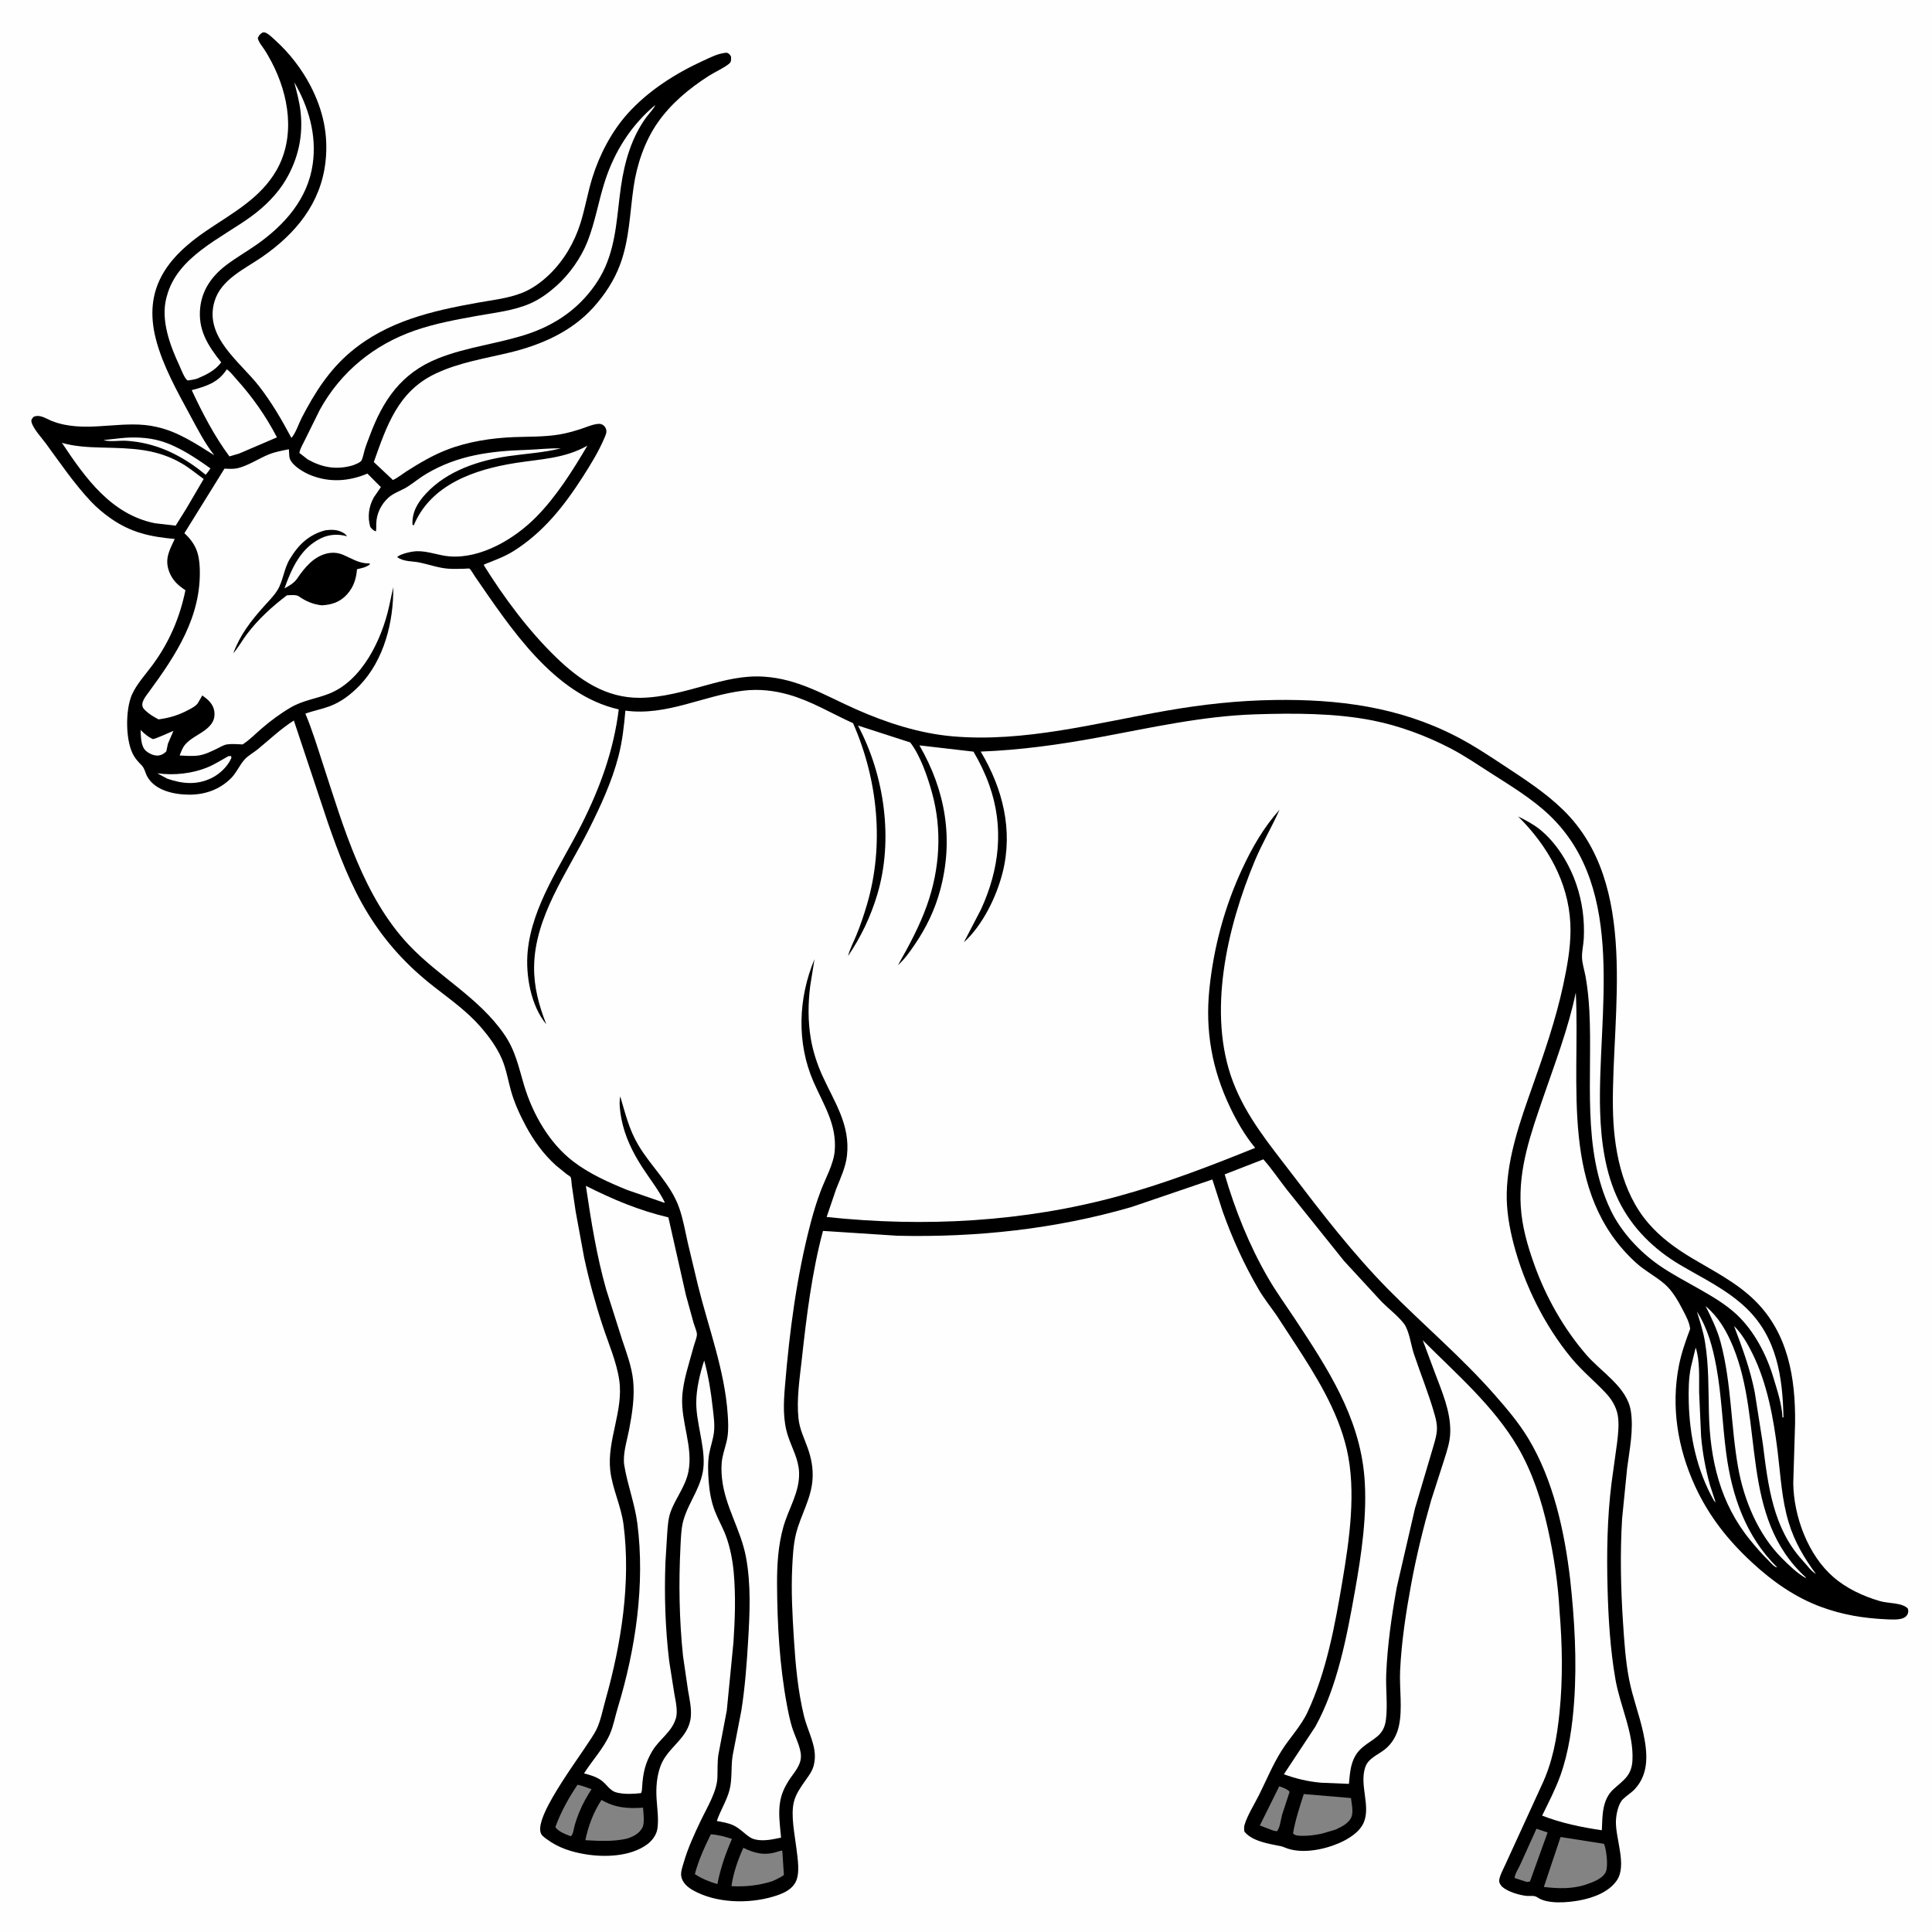 <svg version="1.1" xmlns="http://www.w3.org/2000/svg" style="display: block;" viewBox="0 0 2048 2048" width="1024" height="1024">
<path transform="translate(0,0)" fill="rgb(254,254,254)" d="M -0 -0 L 2048 0 L 2048 2048 L -0 2048 L -0 -0 z"/>
<path transform="translate(0,0)" fill="rgb(0,0,0)" d="M 278.203 34.5 C 279.746 34.329 279.991 34.087 281.362 34.627 C 285.11 36.106 289.125 40.299 292.115 42.995 C 306.927 56.345 320.292 73.728 329.408 91.482 C 342.476 116.935 348.249 142.9 345.044 171.5 C 340.101 215.609 313.371 247.779 277.78 272.432 C 259.266 285.256 234.465 296.008 227.419 319.361 C 215.988 357.25 254.6 383.479 274.846 409.682 C 288.149 426.899 298.715 445.028 308.887 464.181 C 313.285 459.576 316.711 448.953 319.843 442.898 C 333.543 416.411 348.945 392.085 372.085 372.747 C 410.987 340.239 458.079 329.533 506.673 320.819 C 522.028 318.066 538.93 316.245 553.427 310.459 C 564.256 306.137 573.998 299.04 582.355 290.975 C 597.738 276.129 608.863 257.044 615.275 236.705 C 620.255 220.907 622.921 204.518 627.802 188.714 C 635.296 164.453 648.097 139.717 665.085 120.73 C 686.98 96.259 715.847 77.911 745.508 64.327 C 753.472 60.679 761.612 56.352 770.5 55.873 C 773.217 57.042 773.336 57.47 774.95 60 C 774.935 63.275 775.552 65.424 772.714 67.685 C 766.615 72.543 758.142 76.108 751.477 80.365 C 730.702 93.634 711.171 109.817 697.027 130.191 C 683.352 149.89 675.065 174.537 671.644 198.162 C 667.633 225.864 667.252 253.588 657.404 280.24 C 651.079 297.358 641.001 312.597 628.802 326.089 C 605.652 351.691 573.568 365.648 540.598 373.635 C 513.804 380.126 486.672 384.181 461.503 396.155 C 421.88 415.004 409.938 451.26 396.232 489.801 L 415.374 507.735 C 415.708 508.061 415.909 508.72 416.375 508.714 C 418.334 508.691 428.479 501.195 430.711 499.772 C 444.451 491.011 458.363 482.74 473.611 476.816 C 495.946 468.139 521.105 464.279 545 463.353 C 561.206 462.725 577.042 463.234 593.135 460.534 C 600.947 459.224 608.396 457.081 615.926 454.659 C 621.034 453.016 631.934 448.081 637.239 449.598 C 639.624 450.28 641.462 452.21 642.313 454.5 C 643.64 458.067 642.029 461.188 640.632 464.45 C 634.465 478.846 626.47 491.84 618.063 505 C 598.246 536.019 576.013 564.306 544.346 584.186 C 534.8 590.179 523.709 594.16 513.252 598.299 L 513.006 599.39 C 534.518 633.737 559.96 668.121 589.065 696.412 C 614.2 720.845 642.289 740.108 678.677 739.723 C 702.027 739.476 725.417 732.767 747.804 726.599 C 768.25 720.966 787.981 715.924 809.408 717.265 C 846.585 719.592 874.479 737.254 907.462 751.883 C 939.574 766.126 974.484 777.433 1009.64 780.529 C 1085.7 787.227 1161.91 766.442 1236.21 753.419 C 1274.33 746.737 1312.09 742.583 1350.83 742.015 C 1418.29 741.027 1482.5 749.182 1543.24 780.409 C 1561.15 789.614 1577.98 800.779 1594.76 811.847 C 1616.58 826.229 1638.44 840.35 1657.2 858.721 C 1738.09 937.931 1708.34 1073.02 1709.75 1174.11 C 1710.35 1216.79 1718.59 1263.15 1747.24 1296.54 C 1760.31 1311.78 1776.5 1323.49 1793.65 1333.73 C 1816.57 1347.41 1840.88 1359.58 1860.14 1378.51 C 1895.59 1413.36 1903.38 1460.91 1902.87 1508.64 L 1900.93 1572.3 C 1901.4 1607.31 1916.42 1648.26 1943.36 1671.65 C 1957.54 1683.97 1975.05 1692.06 1992.96 1697.28 C 2001.8 1699.85 2015.9 1698.72 2022.26 1704.95 C 2022.87 1706.96 2023.08 1707.82 2022.54 1709.94 C 2021.95 1712.27 2020.16 1714.01 2018.02 1715.04 C 2013.07 1717.42 2004.2 1716.74 1998.91 1716.49 C 1975.22 1715.38 1953.2 1711.75 1930.85 1703.56 C 1902.73 1693.26 1878.83 1676.28 1857.03 1656.12 C 1831.51 1632.52 1811.2 1606.74 1796.68 1575.01 C 1778.35 1534.97 1771.21 1491.07 1779.72 1447.56 C 1782.35 1434.13 1786.86 1421.51 1791.62 1408.74 C 1790.97 1401.91 1787.18 1395.02 1784.07 1389 C 1778.97 1379.12 1772.88 1368.26 1764.37 1360.94 C 1754.97 1352.86 1743.8 1347.27 1734.5 1338.82 C 1652.65 1264.55 1675.24 1150.41 1670.42 1052.08 C 1662.57 1090.07 1648.11 1127.65 1635.52 1164.35 C 1622.66 1201.88 1609.66 1238.27 1612.05 1278.59 C 1613.31 1299.89 1619.21 1320.39 1626.35 1340.36 C 1638.76 1375.06 1657.61 1408.48 1681.79 1436.37 C 1697.51 1454.51 1724.65 1470.35 1728.7 1495.5 C 1731.89 1515.26 1727.35 1536.79 1724.82 1556.44 L 1719.49 1609.91 C 1717.29 1646.19 1718.06 1683.09 1720.42 1719.34 C 1721.75 1739.6 1723.08 1760.48 1726.96 1780.44 C 1730.66 1799.45 1737.81 1817.76 1741.9 1836.8 C 1746.31 1857.39 1748.54 1879.55 1733.14 1896.33 C 1729.35 1900.45 1724.32 1903.33 1720.36 1907.26 C 1715.24 1912.35 1713.06 1923.95 1712.93 1930.99 C 1712.6 1949.54 1724.82 1977.41 1713.9 1993.34 C 1705.33 2005.85 1688.48 2011.91 1674.13 2014.54 C 1661.88 2016.78 1640.44 2018.76 1629.75 2011.32 C 1626.33 2008.94 1622.53 2010.08 1618.5 2009.74 C 1610.77 2009.08 1598.45 2005.3 1592.69 2000.32 C 1591.16 1998.99 1589.47 1996.57 1589.22 1994.5 C 1588.67 1989.88 1594.28 1980 1596.14 1975.61 L 1633.97 1893.02 C 1645.93 1867.82 1650.43 1842.41 1653.2 1814.84 C 1656.74 1779.61 1656.15 1743.52 1653.2 1708.25 C 1651.71 1678.91 1647.13 1649.02 1640.76 1620.35 C 1634.15 1590.62 1624.37 1560.39 1608.92 1534 C 1583.34 1490.3 1543.52 1456.21 1508.17 1420.67 L 1520.95 1454.9 C 1528.53 1475.22 1537.72 1495.73 1537.34 1517.88 C 1537.17 1528.39 1533.84 1538.1 1530.69 1548.02 L 1517.04 1590.49 C 1508.73 1619.55 1501.44 1649.3 1495.95 1679.03 C 1490.39 1709.17 1485.61 1740.25 1484.18 1770.91 C 1483.29 1789.81 1486.89 1810.99 1482.95 1829.34 C 1480.78 1839.48 1475.78 1848.42 1467.5 1854.82 C 1460.27 1860.42 1450.37 1863.92 1447.2 1873.37 C 1440.84 1892.34 1453.18 1914.42 1445.59 1932.02 C 1441.14 1942.34 1429.23 1949.56 1419.32 1953.84 C 1402.98 1960.88 1379.38 1965.59 1362.35 1958.62 C 1360.9 1958.03 1359.64 1957.43 1358.09 1957.11 C 1345.75 1954.6 1327.34 1952.02 1319.07 1941.5 C 1318.83 1939.16 1318.57 1936.76 1319.26 1934.47 C 1322.41 1924.01 1329.62 1912.78 1334.56 1902.89 C 1342.4 1887.18 1349.05 1870.91 1358.41 1855.99 C 1367.12 1842.11 1378.97 1830.01 1385.96 1815.11 C 1406.11 1772.18 1415.1 1722.85 1422.95 1676.38 C 1430.44 1631.99 1437.91 1580.57 1427.57 1536.08 C 1418.1 1495.33 1394.97 1458.26 1372.35 1423.61 L 1353.27 1394.41 C 1346.95 1385.31 1339.96 1376.6 1334.34 1367.04 C 1319.08 1341.08 1306.25 1312.75 1296.15 1284.41 L 1285.16 1250.28 L 1199.28 1279.54 C 1118.5 1302.94 1035.34 1311.82 951.421 1309.95 L 872.396 1304.81 C 860.606 1348.82 854.886 1395.77 849.929 1441.01 C 847.694 1461.41 844.312 1482.69 846.378 1503.19 C 847.577 1515.09 852.373 1524.06 856.262 1535.12 C 860.086 1546 862.037 1556.27 861.338 1567.86 C 860.079 1588.72 848.671 1606.12 843.769 1626.02 C 840.994 1637.29 840.378 1649.51 839.804 1661.06 C 838.545 1686.36 839.965 1711.89 841.552 1737.15 C 843.284 1764.72 845.788 1792.54 852.349 1819.45 C 856.149 1835.03 866.003 1851.16 863.374 1867.47 L 863.106 1869 C 861.898 1876.5 857.955 1881.41 853.685 1887.49 C 848.927 1894.27 843.757 1901.54 841.65 1909.67 C 837.905 1924.11 842.563 1945.07 844.321 1960 C 845.518 1970.15 848.287 1985.87 843.303 1995.23 C 838.608 2004.05 828.592 2007.8 819.557 2010.49 C 793.151 2018.35 758.842 2017.5 734.5 2003.7 C 728.903 2000.53 723.172 1995.56 722.132 1988.84 C 721.402 1984.12 723.523 1978.67 724.814 1974.19 C 729.202 1958.95 735.958 1944.45 742.748 1930.15 C 749.116 1916.74 759.914 1899.4 760.466 1884.48 C 760.762 1876.48 760.375 1868.13 761.485 1860.21 L 770.426 1813.16 L 777.5 1740.87 C 779.132 1716.21 779.981 1691.41 777.773 1666.75 C 776.633 1654.02 773.912 1639.91 769.413 1627.91 C 766.095 1619.06 761.27 1610.8 757.838 1601.98 C 754.006 1592.13 752.031 1581.01 751.255 1570.49 C 750.56 1561.09 750.058 1549.87 751.845 1540.6 C 753.258 1533.26 755.855 1525.87 756.794 1518.5 C 757.862 1510.12 756.482 1501.02 755.56 1492.68 C 753.647 1475.36 751.045 1459 746.484 1442.18 C 741.987 1455.82 738.092 1472.39 738.053 1486.77 C 738.025 1497.33 740.178 1507.98 742.052 1518.32 C 744.063 1529.43 746.33 1540.82 745.902 1552.16 C 745.043 1574.93 730.62 1590.54 724.541 1611.23 C 722.101 1619.54 721.782 1630.34 721.345 1639 C 719.375 1678.05 719.99 1716.46 724.017 1755.34 L 729.359 1792 C 730.879 1800.93 733.054 1810.35 732.326 1819.45 C 730.471 1842.67 707.723 1851.69 700.253 1871.88 C 696.165 1882.93 695.286 1894.72 695.97 1906.41 C 696.585 1916.92 698.394 1927.91 696.898 1938.4 C 695.919 1945.26 691.053 1951.52 685.57 1955.45 C 667.935 1968.09 641.137 1968.98 620.473 1965.58 C 605.833 1963.17 592.064 1958.77 580 1949.9 C 577.891 1948.34 574.747 1946.27 573.564 1943.85 C 564.259 1924.78 623.419 1851.78 632.294 1833.3 C 636.875 1823.76 639.023 1811.99 641.903 1801.76 C 658.577 1742.53 668.891 1677.53 660.949 1616 C 658.41 1596.33 649.019 1577.95 646.867 1558.54 C 643.333 1526.67 661.132 1495.29 656.421 1462.96 C 653.617 1443.73 645.035 1424.15 638.947 1405.67 C 631.139 1381.96 624.435 1357.39 619.196 1332.99 L 610.219 1284.2 L 606.088 1256.17 C 605.806 1254.26 605.718 1249.12 604.85 1247.74 C 604.29 1246.86 601.785 1245.47 600.782 1244.7 L 589.5 1235.57 C 576.28 1223.75 565.574 1208.97 557.259 1193.34 C 550.822 1181.24 545.095 1168.82 541.458 1155.57 C 538.416 1144.5 536.564 1133.12 532.012 1122.5 C 526.692 1110.09 518.111 1098.49 509.292 1088.36 C 494.979 1071.93 477.078 1059.28 460 1045.94 C 431.72 1023.86 409.212 999.434 390.276 968.826 C 371.925 939.164 359.006 905.124 347.632 872.248 L 311.494 763.775 C 297.337 772.784 286.075 783.719 273.207 794.248 C 268.964 797.719 263.288 800.786 259.594 804.761 C 253.881 810.91 250.799 819.157 244.681 825.182 C 232.579 837.098 217.013 842.536 200.173 842.37 C 184.506 842.217 164.624 838.148 156.221 823.394 C 153.797 819.138 153.479 814.535 149.858 810.945 C 147.022 808.133 144.417 805.233 142.265 801.844 C 132.7 786.783 132.746 752.438 139.85 736.381 C 144.802 725.188 154.224 715.034 161.471 705.219 C 179.334 681.027 190.55 654.986 196.569 625.655 C 188.633 620.482 182.739 615.029 179.312 605.914 C 174.253 592.454 179.653 583.25 185.212 571.333 C 159.447 568.986 139.079 564.711 117.423 549.545 C 109.899 544.276 102.659 538.259 96.366 531.564 C 78.696 512.766 63.682 490.677 48.447 469.876 C 44.462 464.436 33.889 453.035 33.252 446.344 C 33.069 444.421 34.44 443.387 35.5 441.914 C 42.134 438.89 48.068 443.456 54.345 446.024 C 58.819 447.853 63.503 449.205 68.237 450.172 C 100.543 456.771 133.77 445.134 165.588 452.475 L 167.5 452.93 C 189.198 457.947 208.583 470.908 227.2 482.674 C 216.965 469.726 209.344 454.648 201.5 440.163 C 187.87 414.992 172.599 387.706 165.367 359.947 C 151.529 306.828 176.505 273.243 218.92 244.497 C 246.214 225.999 276.012 210.247 293.039 180.586 C 313.536 144.881 306.342 100.966 288.039 66 C 285.526 61.199 282.899 56.496 279.865 52.003 C 277.349 48.277 274.4 44.898 273.223 40.5 C 274.79 37.012 275.251 36.611 278.203 34.5 z"/>
<path transform="translate(0,0)" fill="rgb(254,254,254)" d="M 149 773.796 C 153.05 777.742 156.652 781.023 161.872 783.379 C 163.418 784.077 180.799 775.901 183.863 774.695 L 178.04 788.279 L 176.277 796.5 C 174.054 798.762 171.7 800.259 168.5 800.803 C 163.915 801.582 158.288 799.009 154.868 796.103 C 149.078 791.183 149.469 780.795 149 773.796 z"/>
<path transform="translate(0,0)" fill="rgb(254,254,254)" d="M 127.025 464.597 C 140.992 463.004 156.413 463.491 169.973 467.401 C 188.67 472.792 207.32 485.282 223.072 496.527 C 221.504 498.965 219.937 501.118 218 503.276 L 210.434 497.253 C 187.68 480.239 162.921 469.13 134.167 467.258 C 126.801 466.778 116.54 468.662 109.708 466.5 L 127.025 464.597 z"/>
<path transform="translate(0,0)" fill="rgb(131,131,131)" d="M 1356.07 1893.54 C 1359.37 1894.78 1365.1 1896.58 1367.02 1899.43 L 1359.02 1923.85 C 1357.82 1928.16 1356.74 1938.38 1353.5 1941.23 L 1349.72 1940.5 L 1335.47 1935.08 L 1356.07 1893.54 z"/>
<path transform="translate(0,0)" fill="rgb(254,254,254)" d="M 242.218 801.5 L 245.073 801.5 L 245.255 803.5 C 241.402 812.563 232.704 820.747 223.857 824.957 C 208.164 832.426 193.08 830.869 177.231 825.408 L 166.735 819.725 C 184.512 822.185 204.063 820.095 220.703 813.075 C 228.193 809.914 235.087 805.388 242.218 801.5 z"/>
<path transform="translate(0,0)" fill="rgb(131,131,131)" d="M 1628.74 1938.54 L 1640.52 1942.53 L 1621.8 1994.5 L 1618.5 1994.99 L 1605.56 1990.77 C 1605.64 1986.73 1609.52 1980.96 1611.28 1977.11 L 1628.74 1938.54 z"/>
<path transform="translate(0,0)" fill="rgb(131,131,131)" d="M 612.211 1891.9 C 617.329 1892.98 622.133 1894.87 627.019 1896.69 C 622.252 1903.97 617.848 1911.89 614.494 1919.92 C 612.341 1925.07 610.416 1930.44 608.951 1935.83 C 608.002 1939.32 607.736 1943.99 605.18 1946.5 L 603.664 1945.98 C 599.344 1944.38 590.659 1940.91 588.763 1936.59 C 594.727 1920.42 602.613 1906.16 612.211 1891.9 z"/>
<path transform="translate(0,0)" fill="rgb(131,131,131)" d="M 753.522 1944.43 C 761.452 1945 768.425 1946.85 775.895 1949.37 C 768.943 1965.34 763.813 1980.18 760.441 1997.24 C 751.918 1994.67 743.996 1991.6 736.583 1986.61 C 740.579 1971.59 746.703 1958.34 753.522 1944.43 z"/>
<path transform="translate(0,0)" fill="rgb(254,254,254)" d="M 1797.48 1428.5 C 1802.23 1442.72 1800.94 1460.9 1801.14 1475.69 L 1803.24 1522.65 C 1804.77 1540.07 1807.91 1557.11 1812.54 1573.97 L 1818.7 1592.79 L 1816.77 1590.58 C 1798.85 1558.87 1791.06 1522.66 1790.15 1486.49 C 1789.85 1474.37 1789.93 1460.87 1792.5 1449 L 1797.48 1428.5 z"/>
<path transform="translate(0,0)" fill="rgb(131,131,131)" d="M 787.989 1958.77 C 800.316 1964.75 810.57 1967.21 824.011 1962.93 C 825.928 1962.32 827.24 1961.86 829.253 1961.73 L 830.962 1987.57 C 827.124 1990.45 822.705 1992.26 818.373 1994.27 C 803.861 1998.73 790.565 2000.18 775.365 1999.43 C 777.252 1985.8 782.257 1971.25 787.989 1958.77 z"/>
<path transform="translate(0,0)" fill="rgb(131,131,131)" d="M 637.573 1908.02 C 652.179 1916.36 665.105 1917.37 681.633 1916.21 C 682.058 1921.6 683.52 1932.71 680.943 1937.42 C 677.41 1943.88 671.243 1946.9 664.503 1949.05 C 650.105 1952.34 635.126 1951.52 620.492 1950.69 C 623.662 1935.46 629.048 1921.07 637.573 1908.02 z"/>
<path transform="translate(0,0)" fill="rgb(131,131,131)" d="M 1382.04 1901.77 L 1432.08 1906.01 C 1432.77 1911.63 1434.58 1919.69 1432.9 1925.11 C 1430.62 1932.49 1422.22 1936.46 1415.74 1939.45 L 1400.9 1943.82 C 1393.57 1945.31 1386.85 1946.24 1379.32 1946.04 C 1376.12 1945.95 1372.91 1945.89 1370.65 1943.5 C 1373.08 1929.34 1377.68 1915.43 1382.04 1901.77 z"/>
<path transform="translate(0,0)" fill="rgb(254,254,254)" d="M 1798.79 1390.27 C 1810.32 1408.24 1815.57 1428.13 1819.4 1448.92 C 1824.95 1479.11 1825.8 1509.6 1829.79 1539.96 C 1835.77 1585.56 1850.54 1628.67 1883.92 1661.5 C 1882.92 1661.3 1882.45 1661.29 1881.5 1660.66 C 1878.89 1658.95 1876.21 1655.69 1873.97 1653.47 C 1867.33 1646.91 1861.39 1640.04 1855.48 1632.83 C 1823.34 1593.61 1812.67 1547.38 1811.51 1497.5 C 1810.93 1472.38 1811.47 1447.41 1807.36 1422.5 C 1805.56 1411.59 1802.05 1400.83 1798.79 1390.27 z"/>
<path transform="translate(0,0)" fill="rgb(131,131,131)" d="M 1654.27 1947.32 L 1700.18 1954.5 L 1700.96 1956.28 C 1702.98 1962.45 1704.91 1978.74 1702.14 1984.47 C 1698.65 1991.68 1688.37 1995.2 1681.26 1997.67 C 1666.85 2002.57 1651.45 2002.06 1636.55 2000.24 L 1654.27 1947.32 z"/>
<path transform="translate(0,0)" fill="rgb(254,254,254)" d="M 1838.15 1405.57 C 1846.34 1413.69 1852.36 1424.17 1857.47 1434.42 C 1873.29 1466.18 1880.06 1503.53 1884.36 1538.56 C 1887.47 1563.81 1888.66 1589.52 1896.12 1614 C 1902.42 1634.69 1912.28 1651.18 1924.95 1668.5 C 1919.96 1665.61 1914.84 1658.51 1910.82 1654.13 C 1879.34 1619.8 1874.19 1574.61 1868.68 1530.43 L 1860.11 1475.93 C 1855.25 1451.23 1847.03 1429.01 1838.15 1405.57 z"/>
<path transform="translate(0,0)" fill="rgb(254,254,254)" d="M 1807.98 1384.5 C 1821.87 1396.34 1830.15 1410.68 1837.04 1427.37 C 1870.34 1508.08 1843.36 1607.91 1914.63 1672.5 L 1913.53 1672.48 C 1904.6 1667.27 1896.35 1659.23 1889.08 1651.96 C 1863.81 1626.72 1848.66 1590.36 1842.47 1555.5 C 1834.62 1511.33 1835.58 1466.4 1823.87 1422.65 C 1820.27 1409.23 1814.16 1396.87 1807.98 1384.5 z"/>
<path transform="translate(0,0)" fill="rgb(254,254,254)" d="M 240.394 391.5 C 244.028 393.79 247.555 398.619 250.527 401.889 C 267.446 420.511 281.986 441.269 293.572 463.604 L 253.632 480.709 L 243.203 483.797 C 227.372 462.545 214.421 437.577 203.243 413.58 C 218.059 409.586 230.553 405.953 239.635 392.637 L 240.394 391.5 z"/>
<path transform="translate(0,0)" fill="rgb(254,254,254)" d="M 65.667 469.449 C 79.191 473.321 93.648 474.08 107.64 474.424 C 138.708 475.189 165.701 475.303 193.311 491.618 C 201.114 496.228 208.502 502.447 215.896 507.763 L 197.251 539.55 L 186.2 557.219 L 163.94 554.626 C 117.592 545.073 90.393 506.609 65.667 469.449 z"/>
<path transform="translate(0,0)" fill="rgb(254,254,254)" d="M 311.938 87.173 C 327.209 113.615 335.812 142.984 331.54 173.678 C 326.373 210.806 301.737 238.463 271.988 259.354 C 261.219 266.917 249.671 273.448 239.24 281.475 C 224.757 292.62 214.449 306.993 212.292 325.5 C 209.493 349.519 220.296 366.23 234.511 384.121 C 227.789 392.962 218.668 397.263 208.706 401.456 C 205.496 402.432 202.318 402.866 199 403.32 C 198.107 402.677 197.752 402.504 197.017 401.5 C 194.226 397.692 192.096 391.646 190.066 387.296 C 180.206 366.163 170.18 339.318 176.378 315.693 L 176.848 314 C 187.975 271.913 234.236 252.892 266.579 229.248 C 280.667 218.949 294.231 205.529 303.103 190.362 C 316.28 167.832 321.596 143.573 318.507 117.555 C 317.292 107.32 314.483 97.134 311.938 87.173 z"/>
<path transform="translate(0,0)" fill="rgb(254,254,254)" d="M 694.389 111.5 C 694.686 113.117 686.866 121.887 685.418 123.855 C 669.424 145.588 662.033 171.542 658.213 198 C 654.046 226.856 653.583 255.531 641.652 282.829 C 635.654 296.551 626.535 309.182 616.021 319.792 C 600.549 335.406 581.456 346.558 560.697 353.606 C 529.021 364.36 495.207 367.512 464 380.061 C 425.349 395.603 405.942 424.185 391.871 462.101 C 390.076 466.94 388.1 471.787 386.612 476.729 C 385.51 480.39 384.89 484.645 383.254 488.082 C 382.238 490.216 375.45 492.913 373.11 493.551 C 356.009 498.209 341.423 495.506 326.253 487.036 L 317.368 480.155 C 317.924 475.921 320.973 471.094 322.814 467.179 L 339.004 434.438 C 361.262 394.011 396.654 365.24 440.153 350.206 C 461.304 342.896 483.604 338.827 505.588 334.847 C 524.455 331.432 544.701 329.392 562.359 321.575 C 572.448 317.108 581.575 310.392 589.789 303.091 C 603.485 290.919 615.819 273.49 622.604 256.438 C 631.009 235.314 634.407 212.954 641.431 191.471 C 651.662 160.175 669.065 132.773 694.389 111.5 z"/>
<path transform="translate(0,0)" fill="rgb(254,254,254)" d="M 621.042 1257.05 C 649.787 1271.51 677.025 1283.01 708.512 1290.48 L 727.111 1372.88 L 735.304 1402.59 C 736.239 1405.79 738.665 1411.18 738.765 1414.37 C 738.866 1417.61 736.219 1423.94 735.339 1427.27 C 730.712 1444.77 724.033 1463.35 723.157 1481.5 C 721.901 1507.53 734.745 1533.71 729.834 1559.54 C 726.731 1575.85 716.22 1587.73 710.813 1602.8 C 708.224 1610.01 707.79 1618.35 707.239 1625.96 L 705.395 1656 C 704.087 1691.13 705.192 1726.43 709.439 1761.34 L 714.766 1795.12 C 716.084 1802.74 718.776 1813.86 716.47 1821.48 L 716.129 1822.5 C 711.714 1836.25 698.715 1843.99 691.506 1856.04 C 683.883 1868.78 681.531 1879.85 680.677 1894.61 C 680.561 1896.98 680.534 1898.61 679.5 1900.78 C 671.637 1901.64 662.957 1902.15 655.162 1900.48 L 654 1900.21 C 646.477 1898.6 643.07 1891.16 637.032 1886.99 C 631.601 1883.25 625.387 1881.51 619.097 1879.88 C 627.8 1866.08 639.919 1853.27 646.459 1838.3 C 650.334 1829.43 652.116 1819.28 654.943 1810 C 673.764 1748.24 683.959 1679.19 675.58 1614.66 C 672.857 1593.69 665.224 1574.27 661.792 1553.5 C 659.841 1541.7 664.57 1527.53 666.811 1515.84 C 670.124 1498.56 672.994 1480.63 671.104 1463 C 669.52 1448.23 664.167 1434.18 659.5 1420.17 L 642.635 1367.08 C 632.421 1331.27 626.523 1293.85 621.042 1257.05 z"/>
<path transform="translate(0,0)" fill="rgb(254,254,254)" d="M 1339.22 1228.94 C 1348.11 1238.96 1355.74 1250.38 1364.01 1260.95 L 1424.85 1336.8 L 1464.78 1380.11 C 1472.14 1387.47 1481.58 1394.67 1487.97 1402.75 C 1493.89 1410.24 1495.57 1425.54 1498.66 1434.8 C 1505.91 1456.55 1514.71 1477.92 1520.9 1500 C 1522.18 1504.57 1523.27 1509.33 1523.25 1514.09 C 1523.21 1522.29 1519.79 1531.49 1517.6 1539.36 L 1499.94 1598.96 L 1480.69 1682.38 C 1475.21 1712.6 1470.71 1743.82 1469.46 1774.54 C 1468.81 1790.44 1471.11 1806.99 1469.18 1822.67 C 1467.01 1840.25 1456.25 1842.34 1444.5 1852.08 C 1432.22 1862.27 1431.16 1876.28 1429.95 1890.97 L 1399.98 1889.73 C 1386.11 1888.41 1374.05 1885.53 1360.95 1880.83 L 1394.26 1830.4 C 1417.79 1788 1427.78 1734.27 1436.21 1687 C 1443.16 1647.96 1449.65 1604.71 1446.28 1565.06 C 1440.87 1501.43 1406.91 1449.9 1372.63 1398.05 C 1362.99 1383.47 1352.67 1369.26 1343.92 1354.12 C 1324.19 1319.97 1309.24 1282.68 1298.23 1244.88 L 1339.22 1228.94 z"/>
<path transform="translate(0,0)" fill="rgb(254,254,254)" d="M 622.643 472.437 C 607.168 498.73 589.72 526.452 568.236 548.171 C 545.58 571.075 510.076 592.411 476.561 589.795 C 464.796 588.876 453.548 583.912 441.653 584.314 C 436.6 584.485 424.542 586.955 421.058 590.5 C 427.639 595.603 437.111 594.672 444.946 596.324 C 454.887 598.42 465.055 602.112 475.211 602.837 C 480.832 603.238 486.603 602.986 492.236 602.891 C 493.362 602.872 496.823 602.466 497.718 602.781 C 498.572 603.082 502.704 609.976 503.587 611.253 C 541.239 665.682 587.047 736.416 655.898 752.002 C 650.476 795.507 636.242 834.647 616.671 873.593 C 595.237 916.245 564.017 959.874 559.36 1008.5 C 556.97 1033.44 562.65 1066.17 579.098 1085.78 C 571.326 1066.02 565.946 1046.4 566.162 1025 C 566.695 972.231 600.861 925.553 623.792 880.088 C 636.319 855.249 648.611 828.71 655.591 801.716 C 659.722 785.738 661.497 769.686 662.933 753.293 C 706.95 759.28 746.088 737.021 788.5 732.075 C 804.64 730.193 820.6 731.971 836.188 736.396 C 860.256 743.229 881.609 756.38 904.27 766.615 C 930.605 826.42 937.588 895.7 919.086 958.656 C 915.844 969.688 912.172 980.66 907.805 991.298 C 904.801 998.615 900.93 1005.79 898.951 1013.45 C 912.688 993.125 922.842 971.915 929.902 948.406 C 947.327 890.392 937.691 822.129 909.47 769.096 L 964.872 787.007 C 975.668 801.001 983.137 823.049 987.877 839.992 C 998.886 879.352 996.295 921.055 982.698 959.411 C 974.815 981.65 963.507 1002.64 951.876 1023.1 C 958.76 1017.03 964.309 1009.11 969.466 1001.57 C 981.8 983.524 990.961 964.683 996.635 943.548 C 1011.14 889.538 1002.38 838.22 974.624 790.124 L 1031.94 796.77 C 1038.63 808.145 1044.3 819.877 1048.72 832.328 C 1064.58 877.007 1059.41 921.466 1039.89 964 L 1021.72 998.933 C 1041.6 980.8 1056.29 950.814 1062.81 924.939 C 1074.16 879.896 1062.88 835.757 1039.62 796.715 C 1081.68 795.111 1122.69 789.396 1164.04 781.781 C 1219.58 771.554 1273.85 759.081 1330.59 757.224 C 1371.22 755.895 1415.14 755.838 1455.07 763.718 C 1483.31 769.293 1512.05 780.022 1537.57 793.285 C 1552.53 801.064 1566.67 810.781 1580.88 819.856 C 1601.76 833.193 1624.13 846.749 1642.15 863.855 C 1725.83 943.284 1693.13 1075.75 1696.2 1178.21 C 1697.16 1210.07 1701.71 1243.83 1715.88 1272.77 C 1730.07 1301.73 1753.26 1324.41 1780.83 1340.72 C 1804.82 1354.91 1830.36 1366.88 1850.78 1386.31 C 1883.53 1417.47 1889.68 1459.5 1890.55 1502.5 L 1889.5 1502.53 C 1888.92 1488.65 1883.74 1473.12 1879.73 1459.85 C 1872.52 1435.93 1859.58 1411.02 1841.22 1393.73 C 1829.37 1382.59 1815.56 1374.6 1801.55 1366.57 C 1787.09 1358.29 1771.69 1350.37 1758.06 1340.79 C 1737.68 1326.47 1718.45 1305.75 1707.59 1283.18 C 1676.16 1217.9 1688.44 1141.2 1684.78 1071.42 C 1684.16 1059.55 1682.91 1047.36 1680.86 1035.65 C 1679.7 1029.04 1677.17 1021.54 1676.99 1014.91 C 1676.82 1008.45 1678.51 1001.53 1678.86 995.01 C 1679.88 975.478 1677.37 956.188 1671.07 937.689 C 1663.71 916.075 1650.29 893.738 1632.35 879.283 C 1625.37 873.658 1617.26 869.408 1609.26 865.445 L 1615.5 871.879 C 1645.12 903.629 1664.96 942.347 1664.8 986.5 C 1664.73 1005.81 1661.14 1025.17 1657.11 1044 C 1649.18 1081.04 1636.68 1117.05 1624.07 1152.73 C 1611.36 1188.65 1598.16 1225.92 1597.22 1264.37 C 1596.77 1282.46 1599.95 1301.1 1604.5 1318.55 C 1615.77 1361.68 1637.31 1405.27 1665.81 1439.68 C 1677.19 1453.41 1690.76 1464.34 1702.79 1477.32 C 1708.66 1483.66 1713.28 1491.48 1714.86 1500.05 C 1716.55 1509.18 1715.26 1520.51 1714.13 1529.77 L 1708.27 1572.25 C 1703.7 1608.98 1703.11 1646.02 1704.06 1682.98 C 1704.89 1715.26 1706.88 1748.39 1712.44 1780.24 C 1717.34 1808.28 1731.98 1837.38 1730.46 1866.05 C 1729.61 1882.15 1721.32 1886.7 1710.49 1896.52 C 1698.1 1907.77 1698.71 1924.77 1698.02 1940.13 C 1676.59 1937.03 1654.95 1932.52 1634.74 1924.63 C 1641.6 1910.54 1648.86 1896.65 1654.16 1881.87 C 1662.89 1857.46 1666.87 1829.32 1668.67 1803.5 C 1671.69 1760.26 1669.1 1716.76 1664.39 1673.76 C 1658.41 1623.07 1646.55 1568.55 1619.85 1524.5 C 1609.88 1508.04 1597.24 1493.17 1584.58 1478.75 C 1549.51 1438.78 1509.13 1404.78 1471.86 1367.05 C 1434.46 1329.19 1401.16 1285.93 1368.92 1243.64 C 1345.52 1212.93 1321.3 1183.93 1307.26 1147.34 C 1279.15 1074.06 1301.06 982.197 1330.15 912.5 C 1337.94 893.839 1348.22 876.669 1356.37 858.342 C 1339.82 876.709 1327.32 898.404 1316.94 920.716 C 1298.08 961.239 1286.58 1003.95 1282 1048.38 C 1277.43 1092.73 1284.81 1133.87 1304.05 1174 C 1311.07 1188.64 1319.5 1203.37 1329.86 1215.95 L 1330.56 1216.78 C 1283.25 1235.92 1235.15 1254.44 1185.9 1267.91 C 1085.4 1295.41 979.666 1301.08 876.279 1290.06 L 886.283 1260.64 C 890.827 1249.14 896.467 1237.32 897.834 1224.93 C 901.415 1192.45 884.769 1168.71 871.957 1140.7 C 866.207 1128.14 861.69 1114.23 859.419 1100.58 C 856.328 1081.99 856.543 1063.33 858.914 1044.69 L 863.422 1016.71 C 846.084 1058.03 844.292 1105.47 862.417 1146.89 C 873.115 1171.33 887.193 1192.01 884.839 1220.04 C 883.672 1233.94 874.881 1249.43 869.976 1262.46 C 865.762 1273.65 862.326 1284.97 859.289 1296.54 C 844.542 1352.68 836.921 1411.21 832.117 1468.98 C 830.597 1487.26 829.585 1505.41 835.579 1523.07 C 839.902 1535.8 846.535 1546.97 847.055 1560.79 C 847.842 1581.7 835.882 1599.13 830.419 1618.5 C 824.82 1638.35 823.598 1659.1 823.708 1679.64 C 823.936 1722.04 826.384 1765.76 834.198 1807.52 C 835.664 1815.35 837.272 1823.28 839.599 1830.91 C 842.456 1840.28 849.044 1852.2 849.018 1861.79 C 848.99 1872.05 841.173 1879.45 835.975 1887.67 C 831.629 1894.55 828.552 1901.27 827.061 1909.34 C 824.758 1921.8 826.861 1935.43 827.947 1947.96 L 821.5 1949.27 C 813.618 1950.9 801.884 1952.2 794.821 1947.5 C 788.7 1943.43 784.211 1938.14 777.341 1934.9 C 772.049 1932.4 765.583 1931.39 759.868 1930.35 C 763.607 1919.15 770.409 1908.75 773.35 1897.34 C 776.373 1885.61 774.679 1872.9 776.626 1860.96 L 785.84 1813.44 C 789.71 1789.01 791.609 1763.58 793.077 1738.87 C 794.816 1709.57 796.192 1679.81 790.797 1650.77 C 785.307 1621.21 768.47 1597.08 765.324 1566.99 C 764.621 1560.26 764.442 1552.53 765.662 1545.87 C 767.043 1538.35 769.927 1531.1 771.103 1523.56 C 772.352 1515.54 771.951 1507.29 771.399 1499.24 C 768.206 1452.61 751.137 1407.92 739.939 1362.85 L 729.001 1317.04 C 726.295 1304.79 724.127 1292.42 720.019 1280.54 C 711.286 1255.3 690.123 1236.62 676.699 1213.93 C 666.693 1197.03 663.008 1180.65 657.46 1162.19 C 656.078 1169.61 657.273 1178.41 658.681 1185.78 C 662.277 1204.59 670.571 1221.52 680.915 1237.51 C 688.879 1249.82 698.163 1261.39 704.696 1274.56 L 704.122 1274.94 L 664.672 1261.33 C 644.703 1253.16 624.916 1244.37 607.664 1231.2 C 582.143 1211.7 564.642 1180.79 555.546 1150.45 C 549.568 1130.51 546.416 1113.58 534.22 1096.02 C 507.352 1057.36 465.63 1035.66 433.721 1002.01 C 385.127 950.768 364.234 876.926 342.787 811.309 C 336.759 792.866 331.202 774.377 323.711 756.452 C 332.028 753.501 340.738 751.855 349.031 748.812 C 361.658 744.177 372.031 736.136 381.289 726.514 C 407.153 699.633 417.371 658.942 416.842 622.468 L 412.349 643.288 C 404.684 677.74 383.999 721.294 349.123 735.223 C 335.262 740.758 321.562 742.188 308.298 749.896 C 297.268 756.306 286.534 764.3 276.893 772.63 C 270.474 778.176 264.351 784.586 257.17 789.117 C 251.867 788.939 245.79 788.324 240.563 789.114 C 237.193 789.623 233.282 792.024 230.212 793.512 C 224.086 796.48 217.531 799.766 210.762 800.813 C 204.162 801.834 197.084 801.152 190.437 800.865 C 191.887 797.074 193.349 792.867 195.947 789.706 C 203.641 780.348 216.317 777.386 223.743 767.806 C 226.965 763.648 227.924 758.819 227.12 753.664 C 225.935 746.061 220.333 741.395 214.47 737.192 L 212.244 741.045 L 209.65 745.461 C 207.383 748.605 203.625 750.452 200.272 752.263 C 189.628 758.009 180.02 760.969 168.077 762.571 C 163.233 760.02 158.378 757.207 154.379 753.418 C 153.818 752.887 152.989 752.028 152.482 751.426 C 147.775 745.839 154.349 738.285 157.876 733.469 C 186.69 694.125 213.529 653.524 211.764 602.609 C 211.203 586.434 207.403 576.261 195.47 565.217 L 237.946 496.779 C 241.934 496.936 246.355 497.289 250.294 496.609 C 261.67 494.647 274.506 485.798 285.383 481.526 C 292.043 478.911 299.245 477.657 306.23 476.222 L 306.445 480 C 306.558 482.354 306.527 484.822 307.539 487.007 C 310.961 494.393 322.179 500.87 329.5 503.787 C 349.465 511.742 370.039 510.271 389.467 502.02 L 403.758 516.369 L 396.293 527.184 C 390.916 536.844 389.376 547.894 392.486 558.5 C 394.38 560.925 395.459 562.244 398.5 563.289 C 398.982 560.571 398.811 557.882 398.863 555.132 C 399.059 544.648 404.008 534.494 411.764 527.52 C 417.733 522.153 425.948 519.978 432.581 515.597 C 439.263 511.184 445.437 506.1 452.359 502.019 C 485.368 482.561 519.932 478.115 557.5 476.916 C 569.812 476.523 581.964 474.98 594.304 475.328 C 576.536 479.827 557.437 480.89 539.25 483.484 C 507.515 488.011 474.036 499.03 451.638 523.106 C 442.843 532.558 436.71 542.633 437.237 556 L 438.5 557.091 C 456.626 513.435 503.165 497.644 546.419 490.801 C 573.195 486.565 598.406 486.131 622.643 472.437 z"/>
<path transform="translate(0,0)" fill="rgb(0,0,0)" d="M 344.99 562.117 C 349.194 561.605 353.888 561.309 358.016 562.397 C 361.44 563.3 366.03 565.32 367.848 568.5 C 358.779 565.865 349.209 566.351 340.632 570.398 C 318.895 580.652 309.2 602.354 301.557 623.688 C 306.776 620.904 311.92 617.951 315.259 612.953 C 319.204 607.049 323.23 601.849 328.411 596.942 C 337.749 588.099 350.923 582.77 363.5 588.042 C 372.848 591.96 380.076 597.13 390.554 597.258 L 391.983 597.25 L 391.865 598.5 C 389.052 600.35 386.719 601.419 383.435 602.203 L 379.961 603.051 L 378.439 603.419 C 377.581 613.596 374.884 622.254 367.933 630 C 360.581 638.193 351.681 641.131 341.039 641.661 C 331.986 640.641 324.167 637.417 316.808 632.17 C 313.944 630.127 307.705 630.943 304.212 631.013 C 288.364 643.039 273.863 656.206 261.825 672.117 C 256.807 678.75 252.66 686.282 247.287 692.576 C 254.495 672.968 265.783 658.426 279.535 643.026 C 284.434 637.54 290.175 631.938 294.061 625.684 C 300.116 615.94 300.875 603.234 307.043 592.877 C 316.219 577.469 327.477 566.658 344.99 562.117 z"/>
</svg>
